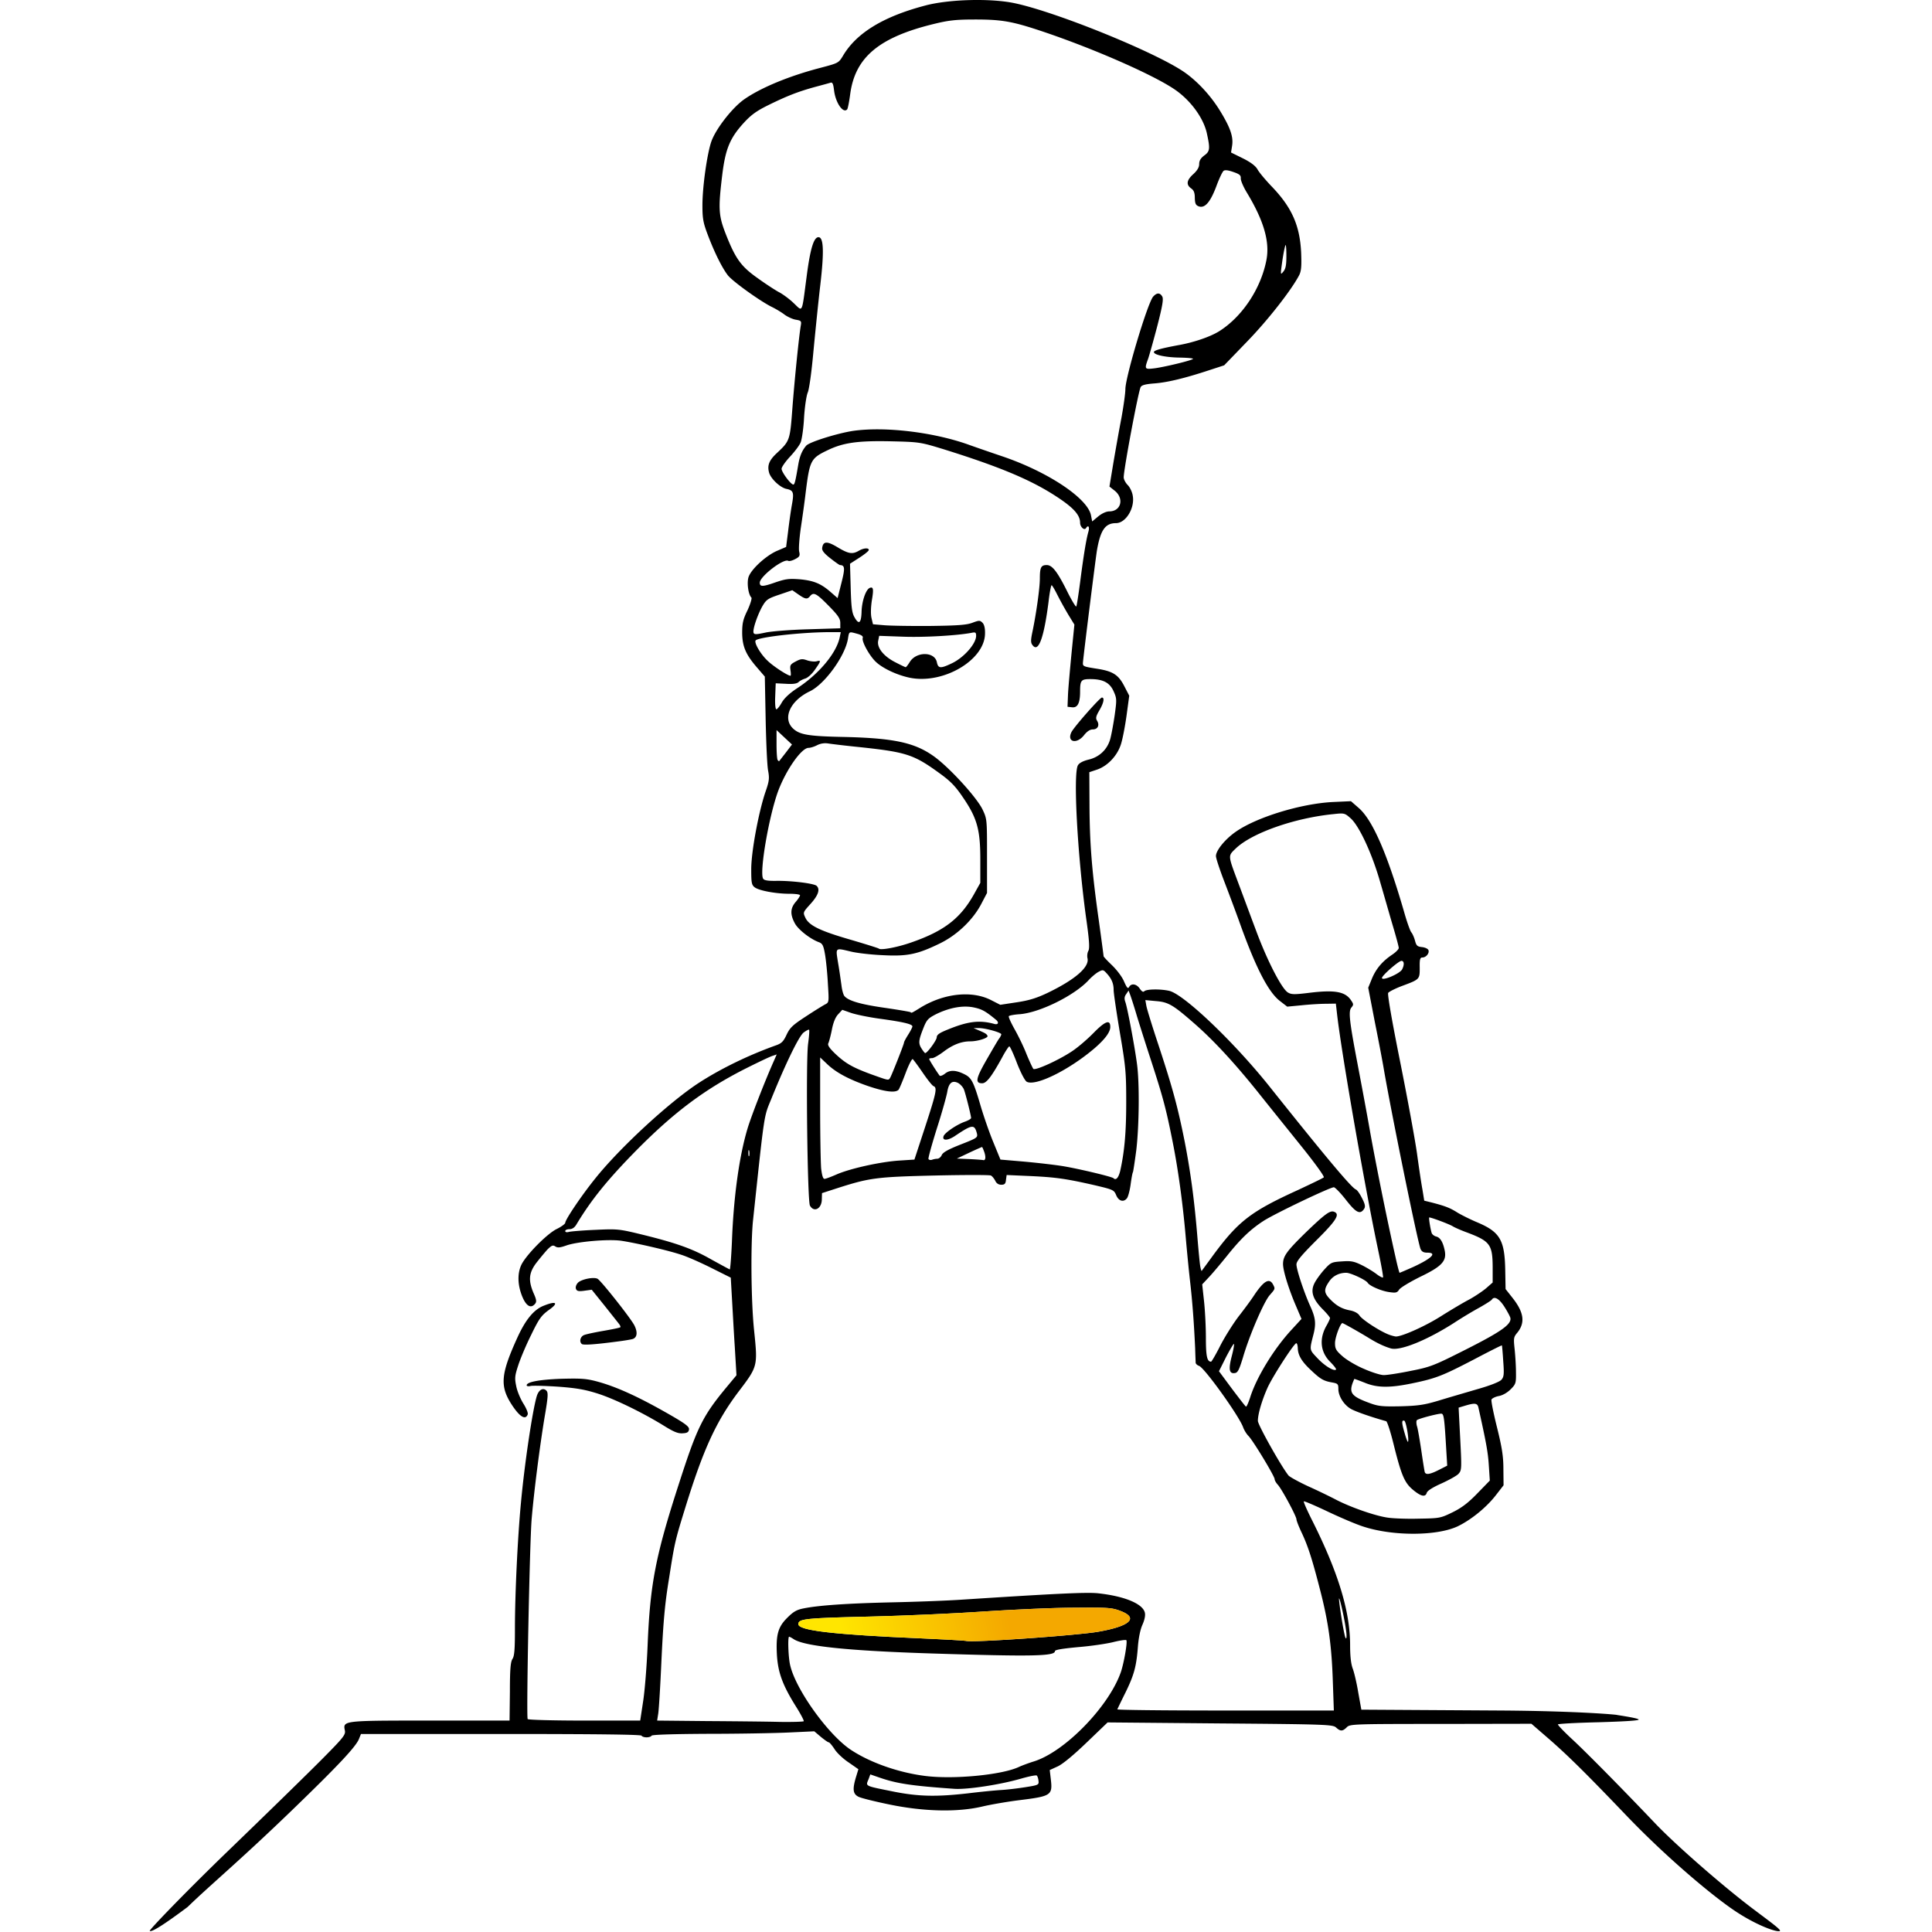 <svg width="400" height="400" viewBox="0 0 400 400" xmlns="http://www.w3.org/2000/svg"><defs><linearGradient x1="12.024%" y1="50.513%" x2="61.993%" y2="49.52%" id="a"><stop stop-color="#FFE600" offset="0%"/><stop stop-color="#F4A800" offset="100%"/></linearGradient></defs><g fill="none" fill-rule="evenodd"><path d="M0 0h400v400H0z"/><path d="M191.645 1.122c4.93-1.285 13.403-1.493 18.298-.486 8.577 1.77 29.132 10.104 35.209 14.27 2.812 1.945 5.625 5 7.604 8.3 2.014 3.333 2.639 5.173 2.326 7.048l-.208 1.32 2.465 1.215c1.667.833 2.64 1.597 3.021 2.291.313.59 1.597 2.118 2.847 3.438 4.236 4.375 5.903 8.125 6.18 13.75.105 2.778.036 3.785-.381 4.653-1.528 2.986-6.389 9.236-10.764 13.75l-4.792 4.965-3.194 1.042c-4.965 1.632-8.542 2.5-11.285 2.708-1.805.139-2.604.347-2.812.764-.486.903-3.507 17.014-3.507 18.68 0 .417.382 1.146.833 1.598.452.451.938 1.458 1.042 2.222.451 2.57-1.459 5.66-3.472 5.66-2.223 0-3.23 1.423-3.959 5.729-.278 1.736-2.604 20.243-2.882 23.09-.07.833.07.868 2.64 1.285 3.54.52 4.687 1.25 5.937 3.68l1.007 1.945-.556 4.097c-.312 2.257-.833 4.965-1.18 6.007-.764 2.361-2.778 4.48-4.966 5.208l-1.562.521.034 6.77c.035 7.918.487 13.75 1.91 23.786.556 4.027 1.007 7.395 1.007 7.534 0 .14.799.973 1.771 1.91.972.938 2.083 2.396 2.465 3.333.59 1.32.799 1.563 1.042 1.146.451-.833 1.562-.66 2.222.347.417.59.695.764.938.521.451-.451 3.368-.486 5.173-.07 3.056.73 13.542 10.73 20.903 20 11.32 14.202 16.806 20.765 17.708 21.112.278.104.834.903 1.285 1.806.625 1.215.73 1.736.451 2.187-.833 1.285-1.666.868-3.784-1.84-1.111-1.424-2.257-2.604-2.5-2.604-.799 0-12.292 5.486-14.584 6.979-2.777 1.805-4.791 3.784-7.569 7.257-1.146 1.423-2.743 3.333-3.576 4.236l-1.528 1.632.382 3.507c.208 1.91.382 5.347.382 7.57 0 3.819.243 4.93 1.076 4.93.104 0 .972-1.459 1.875-3.264.903-1.771 2.639-4.549 3.854-6.146 1.25-1.597 2.674-3.542 3.16-4.306 2.014-3.02 3.16-3.68 3.924-2.291.486.937.486.903-.695 2.257-1.18 1.354-4.167 8.229-5.52 12.882-.8 2.604-1.077 3.16-1.702 3.229-1.146.173-1.32-.799-.625-3.472.347-1.32.555-2.466.451-2.57-.07-.07-.798 1.146-1.632 2.743l-1.458 2.917 2.674 3.611c1.493 1.98 2.777 3.646 2.916 3.715.14.035.521-.833.868-1.91 1.32-4.2 5-10.208 8.716-14.166l1.91-2.083-1.181-2.778c-1.493-3.472-2.64-7.222-2.64-8.577 0-1.632.765-2.673 4.55-6.389 4.097-3.958 5.173-4.756 6.006-4.444 1.285.486.556 1.736-3.61 5.868l-.252.252c-2.962 2.973-3.915 4.14-3.915 4.783 0 1.076 1.597 5.903 2.951 8.854 1.007 2.257 1.111 3.437.59 5.556-.868 3.402-.902 3.194.799 5 1.493 1.597 3.437 2.777 3.854 2.36.104-.104-.417-.798-1.215-1.597-2.049-2.048-2.327-4.826-.695-7.604.348-.625.66-1.284.66-1.458 0-.174-.694-1.007-1.528-1.84-2.014-2.049-2.534-3.611-1.736-5.278.313-.695 1.25-1.98 2.049-2.882 1.389-1.528 1.528-1.597 3.715-1.736 1.91-.14 2.5 0 4.132.798 1.042.521 2.396 1.355 3.02 1.84.626.487 1.216.765 1.32.695.105-.104-.382-2.743-1.041-5.868-2.57-12.118-7.43-39.826-8.438-48.403l-.278-2.43-2.083.034c-1.146 0-3.403.14-5.035.313l-2.951.278-1.528-1.18c-2.43-1.876-5.104-7.119-8.472-16.633a555.457 555.457 0 00-3.16-8.437c-.868-2.292-1.597-4.48-1.597-4.93 0-1.181 1.944-3.542 4.167-5.07 4.305-2.986 13.402-5.764 19.965-6.111l3.82-.174 1.631 1.424c2.882 2.534 5.868 9.444 9.34 21.389.59 2.118 1.285 4.062 1.528 4.34.243.278.59 1.076.764 1.736.278 1.042.486 1.215 1.459 1.32.625.069 1.215.347 1.32.624.242.625-.487 1.528-1.25 1.528-.487 0-.591.382-.556 2.118 0 2.43.034 2.396-3.785 3.82-1.354.52-2.57 1.145-2.743 1.389-.174.312.764 5.729 2.5 14.375 1.528 7.638 3.09 16.145 3.472 18.923.382 2.778.868 6.077 1.111 7.361l.382 2.361 1.424.348c2.951.763 3.923 1.145 5.451 2.118.868.52 2.743 1.458 4.167 2.048 4.652 1.98 5.625 3.646 5.729 9.93l.07 3.855 1.423 1.806c2.396 3.02 2.674 5.173 1.007 7.222-.764.903-.799 1.146-.556 3.403.14 1.354.278 3.506.278 4.791.035 2.257-.035 2.465-1.111 3.542-.694.694-1.667 1.25-2.465 1.389-.73.139-1.39.486-1.493.729-.105.243.416 2.847 1.145 5.764 1.042 4.201 1.32 6.007 1.32 8.646l.035 3.333-1.563 2.014c-1.944 2.535-5.104 5.104-7.882 6.458-4.27 2.049-13.403 2.084-19.514.104-1.458-.451-4.791-1.875-7.43-3.125-2.64-1.25-4.896-2.222-4.966-2.118-.104.104.764 2.049 1.91 4.306 5.243 10.52 7.674 18.507 7.674 25.451 0 2.257.173 3.89.555 4.896.313.833.834 3.09 1.146 5l.625 3.472 28.785.174c15.833.104 24.055.847 24.124.917.07.034 5.127.741 4.443 1.016-.457.182-3.196.348-8.22.497-4.618.105-8.403.313-8.437.452 0 .173 1.354 1.597 3.055 3.16 2.882 2.673 10.521 10.416 17.118 17.36 4.375 4.584 14.375 13.3 20.556 17.917 2.986 2.257 5.497 4.054 5.243 4.306-.434.41-4.838-1.085-9.572-4.306-4.733-3.22-13.935-10.937-22.13-19.479-8.368-8.75-12.256-12.604-16.388-16.18l-3.368-2.917-18.785.035c-17.865 0-18.756.033-19.405.655l-.04.04c-.868.867-1.32.867-2.222.034-.694-.59-1.91-.66-23.993-.833l-23.299-.209-4.305 4.132c-2.708 2.604-4.965 4.48-6.007 4.965l-1.667.764.209 1.806c.416 3.437.139 3.611-6.598 4.444-2.465.313-5.902.903-7.638 1.32-5.07 1.18-11.98 1.041-19.063-.417-3.056-.625-6.007-1.354-6.528-1.632-1.146-.59-1.25-1.562-.486-4.097l.486-1.597-2.048-1.424c-1.146-.764-2.466-2.014-2.917-2.778-.486-.729-1.007-1.354-1.146-1.354-.173 0-.903-.52-1.667-1.146l-1.354-1.146-5.208.244c-2.847.138-10.382.277-16.736.277-7.292.035-11.597.174-11.736.382-.104.209-.59.347-1.042.347-.451 0-.937-.138-1.042-.347-.131-.23-9.227-.336-26.28-.346l-31.81-.001-.417 1.042c-.66 1.632-4.41 5.59-13.194 14.097-11.215 10.868-17.522 16.058-22.279 20.676-4.847 3.629-7.462 5.278-7.843 4.949-.137-.174 6.65-7.257 15.26-15.625 8.647-8.333 17.883-17.361 20.522-20.035 4.375-4.41 4.791-4.965 4.618-5.833-.388-1.905-.415-2.039 14.162-2.048H105.5l.07-5.973c0-4.653.138-6.146.52-6.77.417-.591.521-2.015.521-6.25 0-7.084.556-18.89 1.25-26.147.764-8.264 2.43-19.34 3.299-22.118.416-1.25 1.284-1.736 1.979-1.041.382.416.347 1.25-.417 5.66-.972 5.972-2.118 14.791-2.639 20.798-.416 4.549-1.145 41.076-.833 41.528.104.173 5.382.312 11.736.312h11.563l.59-3.889c.347-2.152.764-7.36.937-11.562.521-12.882 1.632-18.646 6.632-34.028 3.611-11.18 4.792-13.576 9.549-19.34l2.222-2.674-.347-5.833c-.208-3.195-.451-7.743-.59-10.104l-.243-4.271-4.028-2.014c-2.222-1.111-5.035-2.361-6.285-2.743-2.673-.903-9.375-2.43-12.361-2.882-2.674-.382-9.097.174-11.354.972-1.285.452-1.806.521-2.292.209-.52-.348-.798-.209-1.701.694a61.839 61.839 0 00-2.292 2.778c-1.493 2.014-1.632 3.576-.52 6.18.624 1.39.659 1.806.312 2.223-.868 1.041-1.84.486-2.674-1.563-.972-2.43-1.007-4.826-.104-6.632 1.111-2.118 5.382-6.424 7.326-7.326.903-.452 1.667-1.007 1.702-1.25 0-.66 3.403-5.695 6.146-9.098 5.139-6.458 15.625-16.11 21.701-20 4.549-2.916 10.139-5.625 15.764-7.638 1.18-.417 1.562-.799 2.222-2.223.695-1.458 1.25-1.979 3.958-3.75 1.737-1.145 3.542-2.257 3.994-2.5.833-.416.833-.451.59-4.305-.104-2.118-.382-4.827-.59-6.042-.313-1.84-.521-2.257-1.25-2.535-1.806-.66-4.237-2.569-4.966-3.854-1.007-1.84-1.007-3.125.104-4.444.521-.59.938-1.25.938-1.424 0-.173-.972-.312-2.153-.312-2.882 0-6.389-.66-7.257-1.354-.625-.487-.694-.973-.694-3.75 0-3.612 1.528-11.806 2.951-16.007.764-2.188.833-2.778.556-4.306-.199-.893-.397-5.282-.506-9.927l-.015-.698-.174-8.924-1.493-1.736c-2.43-2.777-3.16-4.444-3.194-7.291 0-2.014.173-2.813 1.11-4.723.591-1.284.938-2.465.8-2.604-.695-.694-1.007-3.368-.521-4.444.694-1.632 3.576-4.236 5.764-5.209l1.944-.833.417-3.264c.208-1.77.555-4.201.764-5.382.486-2.639.347-3.055-1.077-3.368-1.32-.243-3.333-2.153-3.646-3.437-.382-1.459.035-2.5 1.598-3.959 2.743-2.569 2.743-2.604 3.263-9.583.452-5.833 1.355-14.792 1.737-16.944.138-.834 0-.938-1.042-1.111-.66-.105-1.702-.59-2.327-1.042-.625-.486-1.84-1.215-2.708-1.632-2.465-1.25-7.882-5.139-8.993-6.458-1.18-1.493-2.812-4.723-4.27-8.612-.904-2.395-1.042-3.298-1.042-5.937 0-3.958 1.007-10.903 1.875-13.299.972-2.639 4.34-6.944 6.77-8.645 3.473-2.431 9.375-4.862 15.799-6.528 3.68-.972 3.75-1.007 4.618-2.43 2.778-4.758 8.368-8.195 17.153-10.487zm-11.458 366.25l-.313.868c-.66 1.667-1.111 1.424 5.382 2.743 5 .972 8.715 1.042 15.104.313 2.57-.313 5.695-.625 6.945-.695 1.25-.07 3.507-.347 5.034-.59 2.64-.417 2.778-.486 2.674-1.285-.035-.486-.208-.972-.347-1.11-.14-.14-1.528.138-3.125.59-4.375 1.284-11.25 2.326-13.924 2.152-8.889-.625-11.875-1.076-15.417-2.291l-2.013-.695zm-16.806-28.507c-.313 0-.174 4.271.208 5.868 1.146 5.104 8.021 14.618 12.709 17.64 3.993 2.603 9.757 4.617 15.208 5.312 5.937.763 15.903-.209 19.41-1.84.59-.278 1.979-.8 3.09-1.147 6.458-1.979 15.66-11.458 18.09-18.61.625-1.91 1.354-6.077 1.111-6.494-.104-.139-1.32.035-2.708.382-1.389.347-4.687.834-7.292 1.042-3.298.312-4.791.555-4.791.833 0 1.042-4.653 1.146-25.348.486-17.465-.555-26.458-1.493-28.715-2.951-.416-.278-.868-.52-.972-.52zm70.278-133.785l-.486.73c-.382.52-.417.937-.209 1.562.417 1.042 1.945 9.201 2.43 12.847.556 3.959.452 12.952-.138 17.917-.313 2.361-.625 4.41-.694 4.549-.105.138-.313 1.319-.487 2.604-.173 1.25-.52 2.534-.763 2.812-.695.868-1.702.59-2.223-.66-.451-1.076-.59-1.145-4.583-2.083-5.799-1.32-7.986-1.632-13.368-1.875l-4.722-.208-.14 1.007c-.069.798-.277 1.007-.971 1.007-.556 0-1.007-.278-1.25-.834-.243-.451-.625-.937-.903-1.076-.243-.139-5.452-.139-11.563 0-12.014.278-13.507.486-19.86 2.5l-3.542 1.146-.035 1.25c0 1.979-1.632 2.847-2.465 1.32-.521-1.008-.869-29.723-.382-33.473.208-1.528.312-2.847.208-2.917-.07-.104-.59.174-1.111.556-.972.694-3.82 6.597-6.736 13.82-1.528 3.715-1.354 2.5-3.75 25-.521 4.86-.417 16.91.208 22.812.764 7.465.799 7.465-3.194 12.708-4.688 6.216-7.327 12.014-11.042 24.028-2.153 6.98-2.188 7.118-3.368 14.653-.868 5.278-1.18 8.82-1.563 16.77-.243 5.556-.555 10.66-.694 11.355l-.208 1.32 10.347.103c5.729.035 12.5.105 15.104.174 2.604.035 4.792-.035 4.896-.139.104-.104-.625-1.493-1.632-3.09-2.778-4.445-3.715-7.049-3.924-10.764-.208-4.097.243-5.694 2.188-7.604 1.215-1.215 1.91-1.632 3.368-1.91 3.09-.625 9.062-1.042 18.333-1.25 4.861-.104 11.354-.347 14.41-.555 19.792-1.285 25.903-1.563 28.194-1.32 5.452.59 9.236 2.153 9.688 3.993.139.59-.035 1.458-.486 2.5-.452.972-.799 2.743-.938 4.41-.312 4.167-.764 5.903-2.535 9.548-.902 1.806-1.666 3.403-1.736 3.577-.066.132 9.053.233 20.591.242h24.236l-.209-5.971c-.243-7.57-.937-12.466-2.673-19.132-1.632-6.354-2.5-9.028-3.854-11.875-.556-1.18-1.007-2.361-1.007-2.604 0-.625-3.021-6.25-3.854-7.153-.348-.382-.66-.903-.66-1.146 0-.625-4.48-8.02-5.417-8.958-.417-.417-.903-1.216-1.111-1.806-.833-2.326-8.02-12.361-9.132-12.708-.382-.14-.66-.417-.694-.625 0-.243-.07-1.597-.105-3.021-.243-5.139-.555-9.618-1.076-14.063-.278-2.465-.66-6.458-.868-8.854-.59-6.91-1.597-14.34-2.778-20.139l-.114-.574c-1.245-6.203-1.934-8.668-4.226-15.745a649.446 649.446 0 01-2.986-9.375c-.59-2.014-1.25-4.028-1.424-4.48l-.312-.833zm-1.702 128.438c-1.736-.66-2.604-.73-9.548-.66-4.202 0-12.466.382-18.403.764-5.903.417-16.736.903-24.028 1.076-13.194.313-14.687.452-14.687 1.563 0 1.32 7.152 2.153 25.52 2.951 4.792.209 8.924.452 9.202.521 1.458.382 22.535-1.11 27.222-1.875 6.736-1.146 8.611-2.882 4.722-4.34zm45.294-2.57h-.016c-.104.14.66 5.348 1.111 7.327.313 1.562.59 1.076.347-.695-.277-2.187-1.284-6.77-1.458-6.632zm-8.87-52.847c-.451 0-5.035 7.084-6.007 9.34-1.146 2.605-1.944 5.348-1.944 6.737 0 .833 4.86 9.479 6.354 11.32.243.277 2.048 1.284 4.062 2.221 2.014.903 4.653 2.188 5.903 2.848 3.056 1.562 8.056 3.298 10.59 3.645 1.146.174 4.063.278 6.459.209 4.27-.07 4.444-.104 6.944-1.32 1.91-.937 3.264-1.979 5.139-3.923l2.57-2.64-.209-3.194c-.174-2.708-.555-4.757-2.153-11.944-.208-.903-.729-.972-2.708-.382l-1.389.417.278 5.416c.382 7.292.382 7.535-.313 8.299-.347.382-1.91 1.25-3.507 1.979-1.805.799-2.951 1.528-3.055 1.944-.278.938-1.18.764-2.813-.59-1.77-1.458-2.43-2.951-4.062-9.514-.625-2.534-1.32-4.687-1.528-4.722-3.333-.937-6.493-2.049-7.396-2.604-1.423-.868-2.5-2.639-2.5-4.063 0-1.007-.104-1.145-1.284-1.354-1.771-.312-2.396-.66-4.375-2.534-1.91-1.771-2.709-3.09-2.744-4.584-.034-.555-.138-1.007-.312-1.007zm30 14.584c-.764 0-4.757 1.041-5.035 1.354-.139.139-.139.764.07 1.389.158.57.49 2.501.785 4.445l.083.555c.312 2.152.625 4.097.694 4.34.209.625 1.042.52 2.952-.451l1.701-.869-.174-2.881c-.416-7.153-.52-7.882-1.076-7.882zm-7.639 1.458c-.59-.174-.555.451.104 2.674.278 1.006.59 1.77.66 1.7.278-.312-.382-4.235-.764-4.374zm-174.549-8.68c4.202-.105 5.244-.035 7.535.59 3.82 1.041 8.195 3.02 13.959 6.284 4.236 2.396 5.034 3.021 4.965 3.611-.07.556-.382.764-1.32.8-.937.069-1.805-.279-3.82-1.529-4.374-2.708-10.277-5.59-13.784-6.701-2.639-.833-4.41-1.146-8.229-1.424-2.674-.173-5.243-.243-5.66-.139-.451.105-.798.035-.798-.138 0-.695 2.534-1.181 7.152-1.355zm-3.506-15.174c2.534-1.007 3.02-.521.937.937-1.562 1.146-2.014 1.771-3.68 5.209-1.077 2.152-2.257 5-2.674 6.319-.695 2.118-.73 2.604-.382 4.27.208 1.077.903 2.674 1.493 3.612.59.937 1.007 1.944.868 2.222-.451 1.18-1.597.521-3.194-1.875-2.64-3.993-2.431-6.423 1.18-14.305 1.667-3.577 3.368-5.625 5.452-6.39zm198.263 8.264c-.034-.07-2.708 1.284-5.937 2.986-6.493 3.368-7.743 3.854-12.778 4.896-4.583.937-7.153.902-9.722-.174-1.146-.451-2.083-.799-2.118-.764-1.25 2.778-.833 3.507 3.02 4.93 1.945.73 2.674.8 6.528.73 3.646-.104 4.896-.278 7.813-1.146 1.91-.59 5.52-1.632 7.986-2.361 2.847-.799 4.722-1.563 5.104-1.98.521-.59.59-1.145.382-3.853-.104-1.771-.243-3.23-.278-3.264zm.417-8.16c-1.042-1.563-2.014-2.083-2.5-1.32-.104.174-1.25.903-2.535 1.632-1.284.695-3.61 2.084-5.139 3.09-5.66 3.647-11.284 5.938-13.229 5.383-1.423-.417-2.847-1.111-4.444-2.084-1.84-1.146-5.417-3.16-5.59-3.16-.417 0-1.528 2.952-1.528 4.133 0 1.18.208 1.562 1.562 2.743.868.763 2.848 1.944 4.445 2.604 1.562.694 3.403 1.284 4.097 1.284.694 0 3.194-.381 5.556-.868 4.062-.798 4.722-1.041 11.388-4.41 7.5-3.784 9.618-5.312 9.237-6.631-.14-.417-.73-1.493-1.32-2.396zM119.631 265.6c.66-.729 3.299-1.284 4.097-.833.764.451 6.806 8.09 7.604 9.618.73 1.458.59 2.535-.347 2.847-.347.104-1.77.347-3.194.521-4.445.59-7.118.799-7.361.486-.556-.52-.243-1.562.52-1.84.417-.174 2.223-.556 4.028-.868 1.806-.313 3.334-.625 3.438-.73.104-.069 0-.347-.174-.59s-1.562-1.979-3.02-3.82l-2.71-3.367-1.527.208c-1.215.174-1.562.07-1.736-.382-.139-.347.035-.868.382-1.25zm176.285-13.541c-.14 0 .173 2.083.486 3.194.104.313.52.66.972.764.833.208 1.424 1.215 1.77 3.055.348 2.05-.694 3.16-5.103 5.278-2.153 1.077-4.132 2.257-4.375 2.674-.417.625-.66.694-2.084.486-1.666-.243-4.027-1.285-4.41-1.91-.347-.59-3.541-2.083-4.444-2.083-1.528 0-2.847.694-3.61 1.91-1.077 1.597-1.008 2.257.312 3.61 1.319 1.355 2.465 1.98 4.201 2.292.799.174 1.528.556 1.84 1.042.521.799 3.75 2.951 5.764 3.82.625.277 1.424.486 1.771.52 1.285 0 6.215-2.187 9.549-4.34 1.944-1.215 4.444-2.708 5.59-3.299 1.146-.625 2.708-1.666 3.507-2.326l1.389-1.215v-3.183c-.02-4.724-.575-5.392-5.382-7.2-1.146-.416-2.396-.971-2.813-1.214-.59-.417-4.479-1.875-4.93-1.875zm-16.32-82.674c-1.18-1.042-1.284-1.076-3.507-.833-8.055.798-16.84 3.889-20.208 7.083-1.667 1.632-1.701 1.285.486 7.153.868 2.291 2.5 6.736 3.68 9.86 2.258 6.112 5.244 11.945 6.563 12.813.73.452 1.285.486 4.618.07 5.209-.625 7.327-.209 8.507 1.597.521.764.521.903.07 1.458-.66.73-.452 2.709 1.25 11.632.66 3.473 1.875 9.896 2.638 14.271 1.32 7.292 3.438 17.813 5.244 25.833.381 1.737.763 3.195.833 3.195.07 0 1.354-.556 2.847-1.215 3.82-1.771 5-2.952 2.882-2.952-.764 0-1.146-.208-1.389-.764-.59-1.354-6.146-28.645-7.639-37.43-.208-1.25-1.007-5.486-1.805-9.445l-1.39-7.222.765-1.875c.868-2.083 2.187-3.611 4.201-4.965.73-.486 1.354-1.111 1.354-1.389s-.555-2.326-1.215-4.549c-.66-2.222-1.806-6.284-2.604-8.993-1.667-5.902-4.375-11.77-6.18-13.333zm-42.465 37.674l.208 1.18c.104.625 1.216 4.236 2.466 7.986 2.951 8.959 4.027 12.882 5.486 20.209 1.215 6.284 2.014 12.222 2.639 19.965.208 2.5.451 5.035.555 5.694.104.625.243 1.077.313 1.042.034-.07 1.076-1.458 2.257-3.09 5.312-7.223 7.882-9.202 17.708-13.68 2.743-1.286 5.139-2.431 5.312-2.605.174-.174-1.84-2.951-4.548-6.32-2.674-3.333-6.736-8.368-9.028-11.25-4.896-6.11-9.236-10.798-13.125-14.2-4.48-3.924-5.451-4.515-8.02-4.723l-2.223-.208zm-76.32 11.25l-.798.277c-.451.105-2.917 1.285-5.486 2.57-8.542 4.305-14.93 9.062-22.813 17.048-5.868 5.973-9.27 10.14-12.396 15.348-.381.625-.868.937-1.423.937-.486 0-.868.174-.868.382 0 .243.312.313.798.174.417-.104 2.882-.313 5.452-.417 4.479-.208 4.896-.174 9.201.868 7.43 1.806 10.868 3.02 14.757 5.243 2.014 1.111 3.75 2.049 3.854 2.083.104 0 .313-2.604.452-5.798.347-9.34 1.527-17.708 3.229-23.368.764-2.57 3.68-10.035 5.451-13.993l.59-1.354zm68.264-16.84c-.625-.695-.763-.73-1.597-.278-.486.243-1.458 1.041-2.118 1.77-2.951 3.16-10.035 6.667-14.167 7.014-1.18.07-2.256.278-2.326.417-.104.174.451 1.354 1.18 2.674.73 1.284 1.876 3.61 2.466 5.138.625 1.528 1.285 2.917 1.424 3.09.381.417 5.277-1.805 8.02-3.645 1.216-.799 3.23-2.535 4.514-3.854 2.361-2.396 3.403-2.778 3.403-1.18 0 1.076-1.111 2.569-3.333 4.478-5.278 4.48-12.118 7.848-13.959 6.875-.382-.208-1.215-1.805-2.014-3.82-.729-1.944-1.458-3.506-1.597-3.506s-.833 1.042-1.528 2.361c-2.222 4.028-3.229 5.278-4.097 5.278-1.493 0-1.32-.972.868-4.792 1.18-2.048 2.327-4.028 2.604-4.41.278-.347.487-.798.487-.937 0-.382-3.403-1.32-4.653-1.285h-1.077l.868.382c1.494.625 1.875.833 2.014 1.25.14.417-2.014 1.111-3.576 1.111-1.806 0-3.542.66-5.451 2.084-1.007.763-2.084 1.388-2.431 1.388s-.625.07-.625.174c0 .174 1.389 2.396 2.153 3.438.104.173.625 0 1.146-.417 1.007-.799 2.291-.73 4.062.174 1.389.694 1.84 1.562 3.195 6.18.66 2.292 1.875 5.799 2.708 7.813l1.493 3.645 4.861.417c2.674.243 6.389.66 8.264.972 3.264.556 9.965 2.153 10.278 2.466.52.52 1.041-.105 1.389-1.493.902-4.063 1.25-8.021 1.25-14.34 0-6.216-.14-7.397-1.32-14.341-.694-4.167-1.285-8.125-1.285-8.785 0-1.354-.416-2.36-1.493-3.507zm-59.27 17.465v10.824c.004 5.6.106 11.042.208 12.196.174 1.424.382 2.118.694 2.118.243 0 1.355-.416 2.466-.902 2.743-1.216 8.958-2.604 12.916-2.882l3.23-.209 2.222-6.77c2.326-7.118 2.534-8.125 1.736-8.438-.278-.104-1.285-1.389-2.257-2.812-.972-1.424-1.91-2.674-2.049-2.778-.173-.104-.833 1.18-1.458 2.847s-1.285 3.23-1.458 3.472c-.625.73-2.848.452-6.493-.798-3.959-1.39-6.598-2.813-8.438-4.618l-1.32-1.25zm33.507 18.541c-.035 0-1.25.521-2.64 1.18l-2.569 1.216 2.604.104c1.424.07 2.709.174 2.848.209.486.138.59-.59.243-1.632-.209-.59-.417-1.077-.486-1.077zm-4.896-13.229c-1.25-.66-1.98-.07-2.292 1.806-.13.78-.962 3.82-1.953 6.944l-.2.625c-1.041 3.333-1.84 6.18-1.736 6.354.104.174.452.243.73.14a3.7 3.7 0 011.076-.21c.347 0 .764-.346.937-.763.243-.556 1.354-1.18 3.924-2.188 3.368-1.319 3.541-1.423 3.368-2.257-.521-1.979-.938-1.944-4.653.556-1.458.938-2.604.938-2.257-.035.278-.729 2.743-2.396 4.41-2.986.694-.243 1.285-.59 1.285-.764 0-.451-1.077-4.791-1.459-5.833-.173-.52-.729-1.111-1.18-1.389zm-43.299 14.028c-.104-.347-.174-.139-.174.417 0 .59.07.833.174.625.07-.244.07-.73 0-1.042zm19.27-29.202l-.867.938c-.556.59-1.007 1.701-1.285 3.16-.243 1.25-.59 2.5-.729 2.812-.208.382.174.972 1.354 2.118 2.153 2.049 3.611 2.882 7.465 4.306 3.716 1.32 3.577 1.32 3.959.764.347-.59 2.882-6.98 2.882-7.327 0-.139.382-.868.868-1.632.486-.764.868-1.527.868-1.701 0-.486-1.945-.938-6.771-1.597-2.292-.313-4.965-.868-5.972-1.216l-1.771-.625zm27.258-.486c-2.292-.486-5.07.035-7.847 1.39-1.667.867-1.945 1.145-2.674 3.02-.972 2.465-1.007 3.056-.278 4.167.313.486.625.868.695.868.451 0 2.36-2.64 2.396-3.23 0-.555.52-.937 2.256-1.631 4.237-1.736 6.598-2.014 9.653-1.18.834.242 1.042-.313.347-.869-2.187-1.805-2.916-2.187-4.548-2.535zM184.388 91.365c-6.736-.139-9.757.278-12.951 1.806-3.577 1.701-3.785 2.083-4.619 8.715-.243 2.118-.729 5.486-1.041 7.57-.278 2.048-.452 4.166-.313 4.756.209.868.07 1.077-.868 1.563-.59.312-1.215.451-1.389.347-.937-.59-5.902 3.23-5.902 4.514 0 .868.59.868 3.16-.035 2.222-.764 2.916-.833 5.173-.66 2.847.278 4.34.869 6.424 2.709l1.354 1.18.798-3.16c.764-3.02.73-3.645-.312-3.68-.104 0-1.007-.625-2.014-1.423-1.285-1.007-1.736-1.598-1.667-2.119.209-1.423 1.007-1.458 3.195-.138 2.257 1.354 3.055 1.493 4.375.729 1.007-.59 2.083-.66 2.083-.174 0 .208-.868.903-1.944 1.597l-1.945 1.25.139 4.896c.104 3.854.243 5.174.73 6.077.937 1.736 1.458 1.423 1.527-1.077.07-2.222.903-4.583 1.701-4.896.73-.277.834.243.417 2.64-.208 1.423-.243 2.777-.07 3.576l.313 1.32 2.43.207c1.355.105 5.626.174 9.55.14 5.59-.07 7.43-.209 8.61-.66 1.39-.521 1.563-.521 2.084 0 .347.347.555 1.11.52 2.257-.069 5.486-8.645 10.52-15.555 9.131-2.674-.555-5.625-1.944-7.049-3.298-1.354-1.285-2.986-4.271-2.708-4.965.104-.313-.243-.59-1.111-.834-1.77-.486-1.701-.52-1.945.972-.555 3.577-4.826 9.48-7.916 10.938-4.132 1.98-5.73 5.694-3.368 7.778 1.354 1.215 3.229 1.528 10.555 1.666 10.14.243 14.48 1.146 18.438 3.959 3.16 2.222 8.993 8.576 10.173 11.11.806 1.706.893 2 .902 7.402v.702l.001 9.12-1.18 2.256c-1.736 3.333-5.07 6.528-8.716 8.264-4.583 2.222-6.666 2.639-11.805 2.361-2.396-.104-5.278-.451-6.424-.73-3.403-.798-3.229-.937-2.708 2.362.278 1.562.555 3.646.694 4.583.104.973.382 1.945.59 2.223.8 1.006 3.3 1.736 8.369 2.465 2.882.416 5.277.833 5.347.903.208.208.139.243 2.222-1.042 4.826-2.882 10.52-3.472 14.445-1.458l1.91.972 3.437-.521c2.57-.382 4.166-.903 6.354-1.944 5.694-2.744 8.715-5.348 8.264-7.188-.104-.417-.035-1.111.173-1.493.313-.556.209-2.188-.486-7.049-1.77-12.986-2.673-29.652-1.666-31.389.277-.486 1.076-.902 2.222-1.18 2.187-.52 3.82-2.049 4.444-4.167.243-.833.66-3.09.938-4.965.451-3.264.451-3.542-.209-5-.798-1.806-2.187-2.535-4.826-2.535-1.91 0-2.118.243-2.118 2.604 0 2.362-.52 3.368-1.667 3.23l-.937-.105.104-2.604c.07-1.423.417-5.243.73-8.507l.59-5.902-1.32-2.153a73.784 73.784 0 01-2.257-4.097c-.52-1.042-1.042-1.91-1.146-1.91-.104 0-.416 1.528-.625 3.403-.972 7.638-2.118 10.66-3.333 8.993-.382-.486-.382-1.007.035-2.952.764-3.68 1.493-8.923 1.493-10.798 0-2.327.243-2.813 1.423-2.813 1.146 0 2.223 1.354 4.445 5.868.798 1.563 1.562 2.813 1.666 2.709.105-.105.452-2.362.799-5 .764-5.903 1.285-8.959 1.701-10.417.313-1.077 0-1.563-.486-.799-.347.556-1.215-.278-1.215-1.11 0-1.737-1.562-3.369-5.903-6.077-5.104-3.16-11.493-5.764-22.396-9.167-4.791-1.458-4.93-1.493-10.937-1.632zm105.764 107.57c-.556 0-4.028 3.02-4.028 3.541 0 .695 3.68-.868 4.167-1.77.486-.938.451-1.771-.14-1.771zm-118.646-45a3.771 3.771 0 00-2.326.347c-.59.312-1.39.555-1.771.555-1.493 0-4.688 4.618-6.32 8.993-1.91 5.243-3.889 16.771-3.09 18.09.208.348.972.487 2.847.452 3.021-.035 7.57.52 8.195 1.007.798.694.416 1.944-1.216 3.75-1.597 1.77-1.597 1.77-1.076 2.882.764 1.632 3.09 2.743 9.48 4.583 3.055.903 5.624 1.702 5.728 1.806.382.382 3.924-.278 6.84-1.32 6.667-2.326 10.035-4.93 12.813-9.86l1.354-2.431v-4.861c0-6.146-.66-8.542-3.576-12.813-1.597-2.361-2.57-3.368-4.93-5.07-5.313-3.853-6.84-4.34-16.667-5.381-2.778-.278-5.59-.625-6.285-.73zm-10.73-2.778v2.986c0 1.667.105 3.125.244 3.23.104.138.243.242.278.242 0 0 .625-.798 1.354-1.736l1.32-1.736-1.598-1.493-1.597-1.493zm67.362-6.736c.59 0 .382 1.11-.52 2.639-.73 1.25-.8 1.632-.487 2.152.59.938.139 1.806-.868 1.806-.59 0-1.215.417-1.84 1.215-1.528 1.91-3.577 1.39-2.605-.625.487-1.041 5.903-7.187 6.32-7.187zm-54.063-13.542h-2.518c-5.874.035-14.71 1.053-15.12 1.736-.313.521 1.076 2.882 2.5 4.202 1.18 1.145 4.166 3.09 4.722 3.09.104 0 .104-.521 0-1.146-.14-1.042-.035-1.215 1.076-1.806 1.042-.555 1.389-.59 2.361-.243.625.209 1.493.313 1.945.209 1.007-.278.972-.104-.348 1.77-.625.903-1.493 1.667-2.013 1.806-.452.139-1.077.451-1.355.73-.347.312-1.11.45-2.604.346l-2.118-.104-.104 2.709c-.07 1.562.035 2.673.243 2.673.174 0 .695-.625 1.111-1.389.521-.902 1.597-1.91 3.056-2.882 4.583-2.951 8.298-7.36 8.958-10.694l.208-1.007zm28.021.764c0-.695-.139-.799-.937-.625-3.125.59-10.104.972-14.306.799l-4.826-.174-.209 1.042c-.277 1.423 1.112 3.194 3.577 4.444 1.076.556 2.014 1.007 2.118 1.007.104 0 .486-.486.868-1.111 1.389-2.188 5.174-2.118 5.59.104.278 1.285.764 1.32 3.09.208 2.5-1.18 5.035-4.062 5.035-5.694zm-38.055-9.445l-2.64.903c-2.395.799-2.742 1.042-3.506 2.327-1.042 1.805-2.118 4.965-1.875 5.59.139.382.59.347 2.396-.035 1.18-.278 5.208-.59 8.889-.694l6.666-.209v-1.11c0-.903-.451-1.563-2.43-3.577-2.535-2.57-3.09-2.847-3.82-1.98-.59.73-.972.66-2.43-.346l-1.25-.869zm37.708-118.16l-.466.002c-3.483.014-5.006.203-7.867.902-11.459 2.777-16.39 6.944-17.396 14.583-.208 1.562-.486 2.986-.625 3.125-.833.903-2.396-1.354-2.708-3.924-.174-1.389-.313-1.736-.764-1.597-.313.104-1.736.486-3.16.868-3.542.972-5.833 1.875-9.653 3.75-2.535 1.25-3.611 2.049-5.139 3.715-2.882 3.16-3.784 5.417-4.444 10.799-.834 6.91-.764 8.333.694 12.083 2.049 5.243 3.195 6.806 6.632 9.236 1.632 1.181 3.611 2.466 4.375 2.882.764.382 2.153 1.39 3.056 2.257 1.979 1.84 1.666 2.5 2.743-5.625.729-5.59 1.458-7.986 2.43-7.986 1.077 0 1.18 3.021.382 9.861-.416 3.542-1.041 9.757-1.423 13.75-.382 4.236-.868 7.813-1.18 8.542-.279.66-.626 2.986-.765 5.208-.104 2.188-.451 4.48-.694 5.104-.243.625-1.25 1.945-2.222 2.987-.938 1.007-1.737 2.152-1.737 2.5 0 .694 1.91 3.263 2.431 3.263.278 0 .451-.763 1.007-4.027.312-1.875.799-3.021 1.667-4.028.66-.764 6.493-2.57 9.687-3.056 6.563-.937 16.493.243 23.715 2.778 1.632.59 4.862 1.702 7.118 2.465 9.48 3.195 17.778 8.716 18.438 12.257l.243 1.25 1.25-1.041c.764-.625 1.667-1.042 2.292-1.042 2.396 0 3.125-2.604 1.18-4.236l-1.146-.903.799-4.826c.451-2.64 1.18-6.806 1.667-9.306.451-2.465.833-5.208.833-6.076.035-2.57 4.618-17.882 5.764-19.132.764-.833 1.389-.833 1.875 0 .278.52.035 1.944-1.007 6.007-.764 2.916-1.632 6.007-1.91 6.84-.798 2.188-.764 2.257 1.285 2.014 2.118-.278 7.604-1.597 7.986-1.944.139-.14-1.076-.244-2.674-.278-2.916-.035-5.416-.556-5.416-1.146 0-.347 1.493-.764 5.035-1.424 3.194-.555 6.631-1.736 8.472-2.882 4.791-3.02 8.646-8.82 9.791-14.757.73-3.784-.555-8.194-4.097-14.027-.694-1.146-1.25-2.466-1.215-2.882.035-.625-.243-.868-1.563-1.32-1.11-.382-1.736-.451-2.013-.208-.244.208-.938 1.667-1.528 3.299-1.25 3.263-2.361 4.479-3.611 4.027-.625-.243-.764-.59-.799-1.736 0-1.076-.208-1.597-.764-1.979-1.076-.764-.937-1.701.452-2.951.833-.764 1.215-1.424 1.215-2.084 0-.694.312-1.215 1.041-1.77 1.216-.869 1.25-1.424.521-4.723-.694-2.951-3.09-6.354-6.146-8.61-4.027-2.987-16.979-8.716-28.09-12.431-6.146-2.049-8.264-2.396-13.854-2.396zm64.425 46.695l-.015.007c-.104.104-.417 1.563-.66 3.23-.417 2.985-.417 3.02.208 2.256.486-.59.625-1.354.625-3.229 0-1.354-.07-2.361-.173-2.257z" fill="#000"/><path d="M200.013 339.733c-.278-.07-4.41-.312-9.201-.52-18.369-.8-25.521-1.633-25.521-2.952 0-1.111 1.493-1.25 14.687-1.563 7.292-.173 18.125-.66 24.028-1.076 5.937-.382 14.201-.764 18.403-.764 6.944-.07 7.812 0 9.548.66 3.89 1.458 2.014 3.194-4.722 4.34-4.687.764-25.764 2.257-27.222 1.875z" fill="url(#a)"/></g></svg>